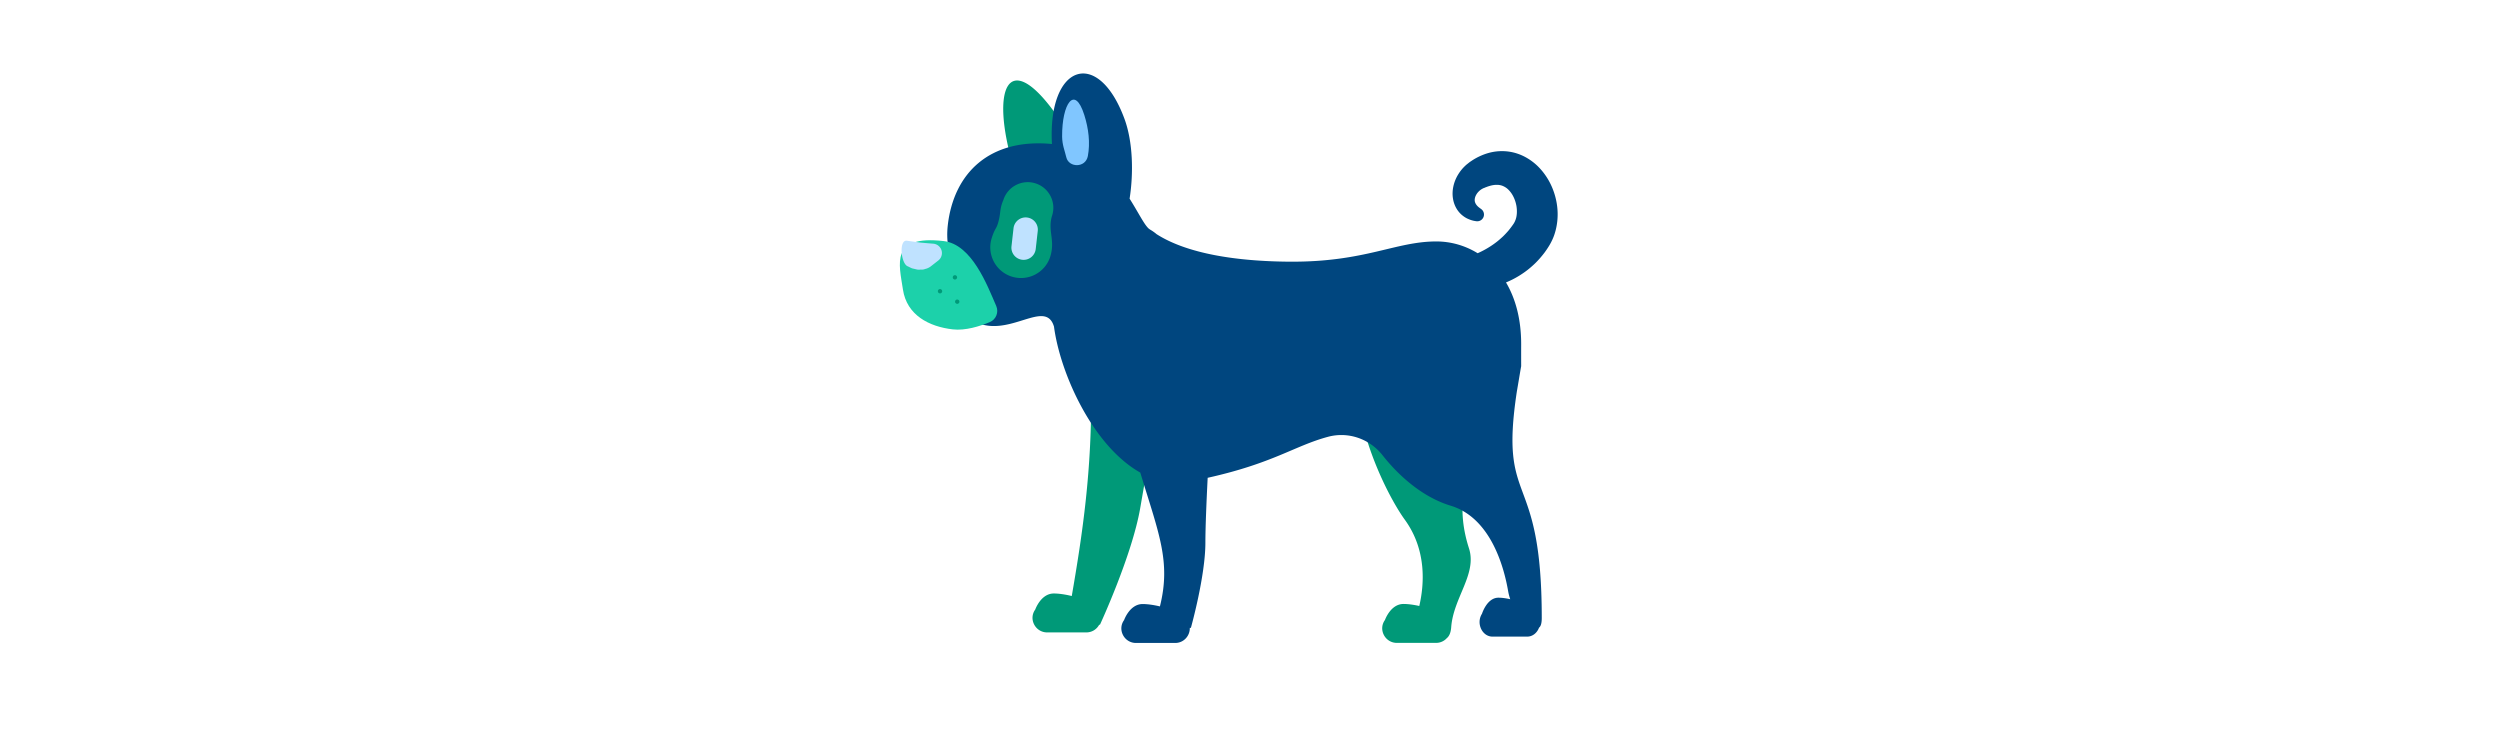 <svg id="th_fir_u1F415-dogside" width="100%" height="100%" xmlns="http://www.w3.org/2000/svg" version="1.1" xmlns:xlink="http://www.w3.org/1999/xlink" xmlns:svgjs="http://svgjs.com/svgjs" preserveAspectRatio="xMidYMid meet" viewBox="0 0 512 512" style="height:150px" data-uid="fir_u1F415-dogside" data-keyword="u1F415-dogside" data-complex="true" data-coll="fir" data-c="{&quot;af773f&quot;:[&quot;fir_u1F415-dogside_l_0&quot;,&quot;fir_u1F415-dogside_l_3&quot;],&quot;d19b61&quot;:[&quot;fir_u1F415-dogside_l_1&quot;],&quot;eadfd6&quot;:[&quot;fir_u1F415-dogside_l_2&quot;],&quot;2b3b47&quot;:[&quot;fir_u1F415-dogside_l_4&quot;],&quot;ff9ddd&quot;:[&quot;fir_u1F415-dogside_l_5&quot;]}" data-colors="[&quot;#af773f&quot;,&quot;#d19b61&quot;,&quot;#eadfd6&quot;,&quot;#2b3b47&quot;,&quot;#ff9ddd&quot;]"><defs id="SvgjsDefs6219"></defs><path id="fir_u1F415-dogside_l_0" d="M90.441 116.07C74.501 61.895 86.777 33.81 119.248 78.351S136.832 176.363 115.328 192.039M144.89 271.582C145.723 328.296 138.748 374.141 131.406 416.654C126.798 415.509 122.252 414.882 118.843 414.882C109.795 414.882 105.881 426.094 105.881 426.094C101.041 432.743 105.958 442.088 114.182 442.088H141.6C145.681 442.088 148.946 439.785 150.61 436.654L151.1 436.739S173.525 388.287 179.255 355.189L193.782 271.28L144.89 271.582ZM436.222 240.613L349.845 218.544C306.714 255.787 347.811 340.705 364.205 363.283C379.687 384.604 377.793 408.787 374.344 423.615C370.269 422.7 366.336 422.201 363.303 422.201C354.255 422.201 350.341 433.413 350.341 433.413C345.501 440.062 350.418 449.407 358.642 449.407H386.06A10.05 10.05 0 0 0 393.595 446.078C395.237 444.752 396.365 442.355 396.65 438.46C398.166 417.768 414.857 401.256 409.082 383.326C391.178 327.736 431.721 302.05 436.222 240.613Z " data-color-original="#af773f" fill="#009978" class="af773f"></path><path id="fir_u1F415-dogside_l_1" d="M469.391 137.423C467.39 129.957 463.66 122.988 458.163 117.201A38.936 38.936 0 0 0 448.54 109.833C444.922 107.873 440.911 106.527 436.897 105.977A34.97 34.97 0 0 0 425.34 106.317C421.742 107.037 418.536 108.259 415.683 109.654C414.962 109.998 414.292 110.379 413.607 110.741C412.949 111.127 412.3 111.516 411.671 111.91L409.636 113.264L407.896 114.638C407.073 115.279 406.525 115.827 405.916 116.4C405.332 116.988 404.761 117.576 404.242 118.201C403.185 119.433 402.27 120.742 401.455 122.065C398.241 127.393 397.037 133.382 397.872 138.697C398.268 141.348 399.17 143.791 400.371 145.808A17.543 17.543 0 0 0 404.467 150.572C405.899 151.728 407.283 152.531 408.496 153.047C409.703 153.59 410.737 153.921 411.564 154.134C412.391 154.378 413.028 154.449 413.45 154.528L414.09 154.632A4.72 4.72 0 0 0 417.66 146.182L416.957 145.661L416.63 145.419C416.417 145.262 416.092 145.035 415.734 144.717C414.991 144.121 414.052 143.107 413.525 141.909C412.978 140.702 412.94 139.394 413.379 137.896C413.595 137.148 414 136.329 414.523 135.508C415.061 134.688 415.805 133.88 416.644 133.151C417.088 132.799 417.541 132.455 418.048 132.164C418.295 132.015 418.558 131.88 418.809 131.738C419.069 131.621 419.376 131.442 419.493 131.453L419.606 131.423L419.66 131.405L419.832 131.325L420.614 130.957L420.81 130.865C420.887 130.821 420.326 131.16 420.581 131.01L420.619 130.995L420.695 130.966L420.999 130.848L421.606 130.609A33.729 33.729 0 0 1 424.018 129.836C425.607 129.414 427.158 129.18 428.564 129.218C429.974 129.204 431.232 129.445 432.373 129.85C433.504 130.293 434.555 130.844 435.571 131.649C436.589 132.449 437.539 133.503 438.458 134.718C440.268 137.18 441.643 140.527 442.246 143.923C442.818 147.328 442.64 150.748 441.753 153.305A15.512 15.512 0 0 1 441.022 155.083C440.893 155.342 440.706 155.681 440.706 155.681C440.684 155.719 440.715 155.682 440.654 155.786L440.387 156.218L440.12 156.649L440.087 156.703L440.082 156.712L440.237 156.46L440.184 156.537L440.079 156.691A59.73 59.73 0 0 1 436.533 161.384C435.257 162.839 433.955 164.243 432.582 165.543C431.191 166.82 429.793 168.063 428.335 169.178A62.07 62.07 0 0 1 419.519 174.875A59.378 59.378 0 0 1 415.134 177.013C406.256 171.55 396.324 168.836 386.604 168.787C357.936 168.64 336.801 183.2 284.243 182.931C246.307 182.737 211.93 177.277 190.691 163.681A30.714 30.714 0 0 0 186.071 160.444C185.791 160.227 185.504 160.023 185.219 159.815C182.011 156.991 177.962 148.55 171.836 138.884C174.645 121.036 174.186 99.23 168.252 83.103C149.817 33.007 114.473 44.735 117.552 100.665C74.137 96.507 48.871 120.81 44.726 157.562A57.458 57.458 0 0 0 44.974 172.37C46.281 181.283 33.088 188.832 32.101 197.787L32.063 198.147C30.474 214.181 61.841 226.421 73.329 227.717C94.021 230.051 113.816 211.031 118.981 228.331C123.465 261.916 146.556 312.002 179.31 330.367C192.113 372.722 200.91 392.458 193.029 423.913C188.587 422.843 184.237 422.257 180.947 422.257C171.899 422.257 167.985 433.469 167.985 433.469C163.145 440.118 168.062 449.463 176.286 449.463H203.704C209.813 449.463 214.093 444.306 213.909 438.929H214.67S224.813 402.859 224.813 379.363C224.813 368.667 225.577 350.561 226.41 334.007C272.456 323.744 287.091 311.661 310.515 305.351C324.595 301.558 339.532 306.689 348.566 318.135C361.907 335.037 378.665 348.191 396.273 353.505C424.288 361.959 433.549 396.416 436.428 413.108A37.64 37.64 0 0 0 437.914 418.876C434.851 418.188 431.949 417.818 429.639 417.818C421.64 417.818 418.179 429.03 418.179 429.03C413.9 435.679 418.247 445.024 425.518 445.024H449.758C453.673 445.024 456.724 442.307 458.053 438.768C459.232 437.877 459.953 435.813 459.953 432.09C459.953 325.889 429.941 356.202 442.583 273.408C443.062 270.862 444.948 259.276 445.562 255.998C445.562 255.998 445.535 246.274 445.561 241.151C445.653 223.141 441.571 208.623 434.959 197.442A63.492 63.492 0 0 0 444.213 192.726C446.741 191.16 449.268 189.395 451.676 187.353A75.104 75.104 0 0 0 455.247 184.153C456.413 183.03 457.522 181.825 458.621 180.591A74.782 74.782 0 0 0 461.786 176.719A62.592 62.592 0 0 0 464.649 172.528L465.154 171.718L465.41 171.281L465.667 170.843L466.103 170.056A38.592 38.592 0 0 0 467.606 167.004C468.475 165.066 469.124 163.061 469.648 161.054C471.718 152.99 471.418 144.876 469.391 137.423Z " data-color-original="#d19b61" fill="#00467f" class="d19b61"></path><path id="fir_u1F415-dogside_l_2" d="M78.62 213.947C80.502 218.296 78.474 223.36 74.099 225.18C67.227 228.039 57.104 231.253 48.32 230.262C31.637 228.38 16.077 220.287 13.383 202.398C10.689 184.509 4.382 164.286 41.736 168.5C61.504 170.729 72.195 199.098 78.62 213.947Z " data-color-original="#eadfd6" fill="#1cd1aa" class="eadfd6"></path><path id="fir_u1F415-dogside_l_3" d="M117.69 150.621C114.45 160.872 119.584 167.172 116.774 177.943C116.659 178.415 116.534 178.887 116.385 179.358C112.812 190.662 100.752 196.93 89.448 193.357C78.144 189.784 71.876 177.724 75.449 166.42C77.844 158.84 78.753 160.62 80.346 154.18C81.838 148.152 80.951 145.992 83.581 139.842V139.841C86.558 130.422 96.606 125.2 106.025 128.177C115.445 131.154 120.667 141.202 117.69 150.621ZM51.17 212.394A1.515 1.515 0 1 0 51.51 209.382A1.515 1.515 0 0 0 51.17 212.394ZM49.562 195.393A1.515 1.515 0 1 0 49.902 192.381A1.515 1.515 0 0 0 49.562 195.393ZM39.135 205.094A1.515 1.515 0 1 0 39.475 202.082A1.515 1.515 0 0 0 39.135 205.094Z " data-color-original="#af773f" fill="#009978" class="af773f"></path><path id="fir_u1F415-dogside_l_4" d="M16.059 168.262L25.285 169.539C29.919 169.993 34.563 170.349 34.563 170.349A6.582 6.582 0 0 1 38.128 182.086L32.767 186.269S31.483 187.271 29.662 187.837C28.762 188.029 27.676 188.571 26.59 188.463C25.497 188.419 24.298 188.668 23.158 188.387L19.807 187.599C18.754 187.203 17.792 186.64 16.957 186.256C11.958 184.753 10.383 167.621 16.059 168.262ZM100.117 152.041A8.525 8.525 0 0 0 90.69 159.557L89.268 172.167A8.525 8.525 0 0 0 96.784 181.594A8.525 8.525 0 0 0 106.211 174.078L107.633 161.468A8.524 8.524 0 0 0 100.117 152.041Z " data-color-original="#2b3b47" fill="#bfe2ff" class="2b3b47"></path><path id="fir_u1F415-dogside_l_5" d="M124.657 95.384C124.53 72.513 133.416 59.029 140.149 80.324C143.175 89.897 144.388 99.914 142.644 109.111C141.047 117.537 129.28 117.322 127.578 109.91C126.622 105.744 124.69 101.288 124.657 95.384Z " data-color-original="#ff9ddd" fill="#80c6ff" class="ff9ddd"></path></svg>